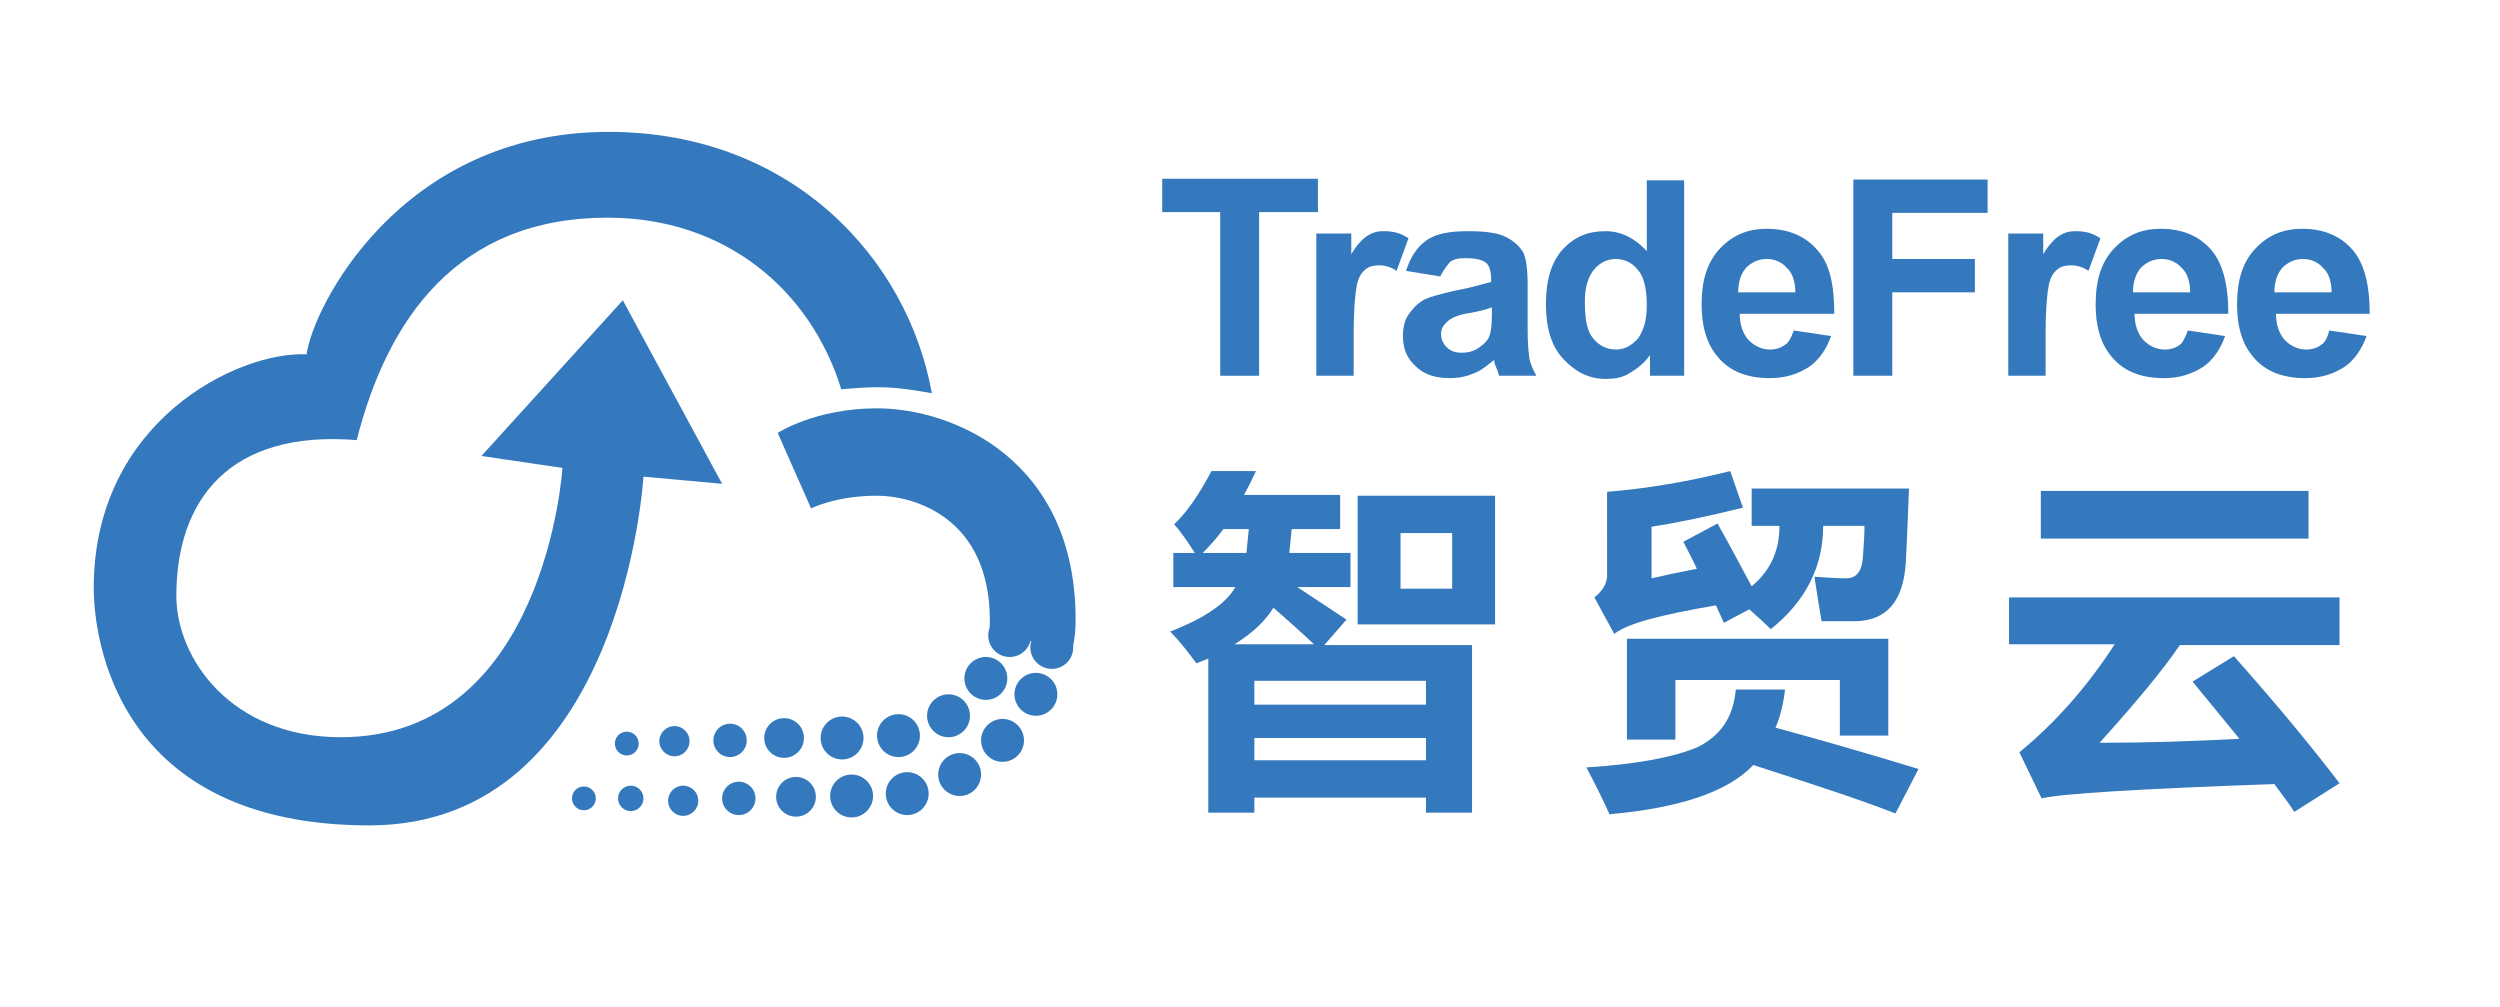 <?xml version="1.0" encoding="utf-8"?>
<!-- Generator: Adobe Illustrator 24.2.0, SVG Export Plug-In . SVG Version: 6.00 Build 0)  -->
<svg version="1.1" id="图层_1" xmlns="http://www.w3.org/2000/svg" xmlns:xlink="http://www.w3.org/1999/xlink" x="0px" y="0px"
	 viewBox="0 0 314.7 126.8" style="enable-background:new 0 0 314.7 126.8;" xml:space="preserve">
<style type="text/css">
	.st0{fill:#3479BE;}
</style>
<g>
	<g>
		<g>
			<path id="SVGID_6_" class="st0" d="M78.4,37.8L60.6,57.4l10.2,1.5c0,0-2.1,33.9-27.9,33.9c-13.8,0-20.7-9.9-20.7-17.8
				c0-12.1,6.7-20.9,22.7-19.6c3.9-15.3,12.7-28,31.6-28c14.7,0,25.5,9,29.4,21.6c4.8-0.4,6.4-0.4,11.4,0.5
				c-3-16.8-17.5-32.9-40.7-32.9c-26.3,0-37.3,22.3-38,28c-8.6-0.4-26.8,8.4-26.8,29.4c0,6.3,2.8,29.9,34.7,29.9
				s34.5-43.9,34.5-43.9l9.9,0.9L78.4,37.8L78.4,37.8z"/>
		</g>
	</g>
	<g>
		<g>
			<g>
				<path id="SVGID_5_" class="st0" d="M124.5,80c0.1-0.5,0.1-1.5,0.1-1.9c0-13.1-9.7-15.7-14.2-15.7c-5.2,0-8.3,1.6-8.3,1.6
					l-4.2-9.5c0,0,4.7-3.1,12.5-3.1c9.5,0,25,6.4,25,26.6c0,1.2-0.1,2.5-0.4,3.6l-7-1.2L124.5,80L124.5,80z"/>
			</g>
		</g>
	</g>
	<circle class="st0" cx="127.1" cy="80" r="2.7"/>
	<circle class="st0" cx="124.1" cy="85.4" r="2.7"/>
	<circle class="st0" cx="119.4" cy="90.1" r="2.7"/>
	<circle class="st0" cx="113.1" cy="92.6" r="2.7"/>
	<circle class="st0" cx="132.4" cy="81.5" r="2.7"/>
	<circle class="st0" cx="130.4" cy="87.4" r="2.7"/>
	<circle class="st0" cx="126.2" cy="93.2" r="2.7"/>
	<circle class="st0" cx="120.8" cy="97.5" r="2.7"/>
	<circle class="st0" cx="114.2" cy="99.9" r="2.7"/>
	<circle class="st0" cx="106" cy="92.9" r="2.7"/>
	<circle class="st0" cx="107.2" cy="100.2" r="2.7"/>
	<circle class="st0" cx="100.2" cy="100.3" r="2.5"/>
	<circle class="st0" cx="93" cy="100.5" r="2.1"/>
	<circle class="st0" cx="86" cy="100.8" r="1.9"/>
	<circle class="st0" cx="79.4" cy="100.5" r="1.6"/>
	<circle class="st0" cx="73.5" cy="100.5" r="1.5"/>
	<circle class="st0" cx="98.7" cy="92.9" r="2.5"/>
	<circle class="st0" cx="91.9" cy="93.2" r="2.1"/>
	<circle class="st0" cx="84.9" cy="93.3" r="1.9"/>
	<circle class="st0" cx="78.9" cy="93.6" r="1.5"/>
</g>
<g>
	<path class="st0" d="M152.1,102.2V82.9c-0.5,0.2-1,0.4-1.5,0.6c-1.1-1.5-2.2-2.9-3.3-4c4.4-1.7,7.1-3.6,8.2-5.6h-7.8v-4.3h2.7
		c-0.9-1.4-1.7-2.6-2.6-3.6c1.6-1.5,3.1-3.7,4.7-6.7h5.6c-0.5,1.1-1,2.1-1.5,3h12.1v4.3h-6.1c-0.1,1.1-0.2,2.1-0.3,3h7.7v4.3h-6.7
		l6.2,4.1l-2.8,3.2h18.6v21.1h-5.8v-1.9h-21.6v1.9H152.1z M151.4,69.6h5.5c0.1-0.9,0.2-1.9,0.3-3H154
		C153.2,67.7,152.3,68.7,151.4,69.6z M155.4,81.1h10c-1.8-1.7-3.5-3.2-5.1-4.6C159.2,78.3,157.5,79.8,155.4,81.1z M179.5,85.7h-21.6
		v3h21.6V85.7z M157.9,95.7h21.6v-2.8h-21.6V95.7z M170.9,62.4h17.3v16.2h-17.3V62.4z M182.8,74.1v-7h-6.5v7H182.8z"/>
	<path class="st0" d="M218.5,86.8h6.2c-0.2,1.8-0.6,3.4-1.2,4.8c4.8,1.3,10.8,3,18,5.2l-2.9,5.6c-3.8-1.5-9.8-3.5-17.9-6.1
		c-3.1,3.3-9.1,5.4-18.1,6.2c-0.7-1.6-1.7-3.6-2.9-5.9c6.4-0.4,11.1-1.3,14.1-2.6C216.7,92.5,218.2,90.2,218.5,86.8z M202.4,61.9
		c5-0.4,10.2-1.3,15.4-2.6l1.6,4.6c-4.4,1.1-8.2,1.9-11.5,2.4v6.5c1.7-0.4,3.6-0.8,5.7-1.2c-0.5-1.1-1.1-2.2-1.7-3.4l4.3-2.3
		c1.7,3,3.1,5.7,4.3,7.9c2.3-1.9,3.5-4.4,3.5-7.6h-3.5v-4.7h19.8c-0.1,2.5-0.2,5.6-0.4,9.3c-0.3,4.9-2.4,7.3-6.3,7.4
		c-2.2,0-3.7,0-4.3,0c-0.2-1.1-0.5-3-0.9-5.6c1.5,0.1,2.9,0.2,4,0.2c1.3,0,2-0.9,2.1-2.7c0.1-1.4,0.2-2.7,0.2-3.9h-5.2
		c0,5.1-2.2,9.5-6.6,13c-0.8-0.8-1.7-1.6-2.7-2.5l-3.2,1.7c-0.3-0.7-0.7-1.5-1-2.2c-7,1.2-11.2,2.3-12.8,3.6l-2.5-4.6
		c1-0.8,1.5-1.6,1.6-2.6V61.9z M204.8,93.1V80.4h32.9v12.2h-6.1v-7h-20.7v7.5H204.8z"/>
	<path class="st0" d="M252.9,75.2h41.6v6h-20.1c-2.1,3.1-5.5,7.2-10.1,12.3c6.1,0,11.9-0.2,17.6-0.5l-5.9-7.2l5.2-3.2
		c5.7,6.4,10.1,11.8,13.3,16l-5.7,3.6c-0.6-1-1.5-2.1-2.5-3.5c-17,0.6-26.8,1.2-29.3,1.8l-2.8-5.8c4.5-3.7,8.5-8.2,12-13.6h-13.3
		V75.2z M256.9,61.8h33.7v6h-33.7V61.8z"/>
</g>
<g>
	<path class="st0" d="M153.6,47.3V26.7h-7.3v-4.2h19.6v4.2h-7.4v20.6H153.6z"/>
	<path class="st0" d="M170.4,47.3h-4.7V29.4h4.4V32c0.7-1.2,1.5-2,2-2.3c0.6-0.4,1.2-0.6,2.1-0.6c1.1,0,2.1,0.2,3.1,0.9l-1.5,4.1
		c-0.7-0.5-1.5-0.7-2.2-0.7c-0.6,0-1.2,0.1-1.7,0.5c-0.5,0.4-0.9,1-1.1,2c-0.2,1-0.4,3-0.4,6L170.4,47.3L170.4,47.3z"/>
	<path class="st0" d="M181.3,34.8l-4.3-0.7c0.5-1.7,1.4-3,2.5-3.8c1.2-0.9,3-1.2,5.3-1.2c2.1,0,3.7,0.2,4.7,0.7
		c1,0.5,1.7,1.1,2.2,1.9c0.4,0.7,0.6,2.2,0.6,4.2v5.6c0,1.6,0.1,2.7,0.2,3.5c0.1,0.7,0.5,1.6,0.9,2.3h-4.7c-0.1-0.4-0.2-0.7-0.5-1.4
		c-0.1-0.2-0.1-0.5-0.1-0.6c-0.9,0.7-1.7,1.4-2.6,1.7c-0.9,0.4-1.9,0.6-3,0.6c-1.9,0-3.3-0.5-4.3-1.5c-1.1-1-1.6-2.2-1.6-3.8
		c0-1,0.2-2,0.7-2.7c0.5-0.7,1.1-1.4,2-1.9c0.9-0.4,2.1-0.7,3.8-1.1c2.2-0.4,3.7-0.9,4.6-1.1v-0.4c0-0.9-0.2-1.6-0.6-2
		c-0.5-0.4-1.4-0.6-2.6-0.6c-0.9,0-1.5,0.1-2,0.5C182.1,33.5,181.7,34,181.3,34.8z M187.8,38.7c-0.6,0.2-1.6,0.5-2.8,0.7
		c-1.4,0.2-2.2,0.6-2.6,0.9c-0.6,0.5-1,1-1,1.7c0,0.6,0.2,1.2,0.7,1.7c0.5,0.5,1.1,0.7,1.9,0.7c0.9,0,1.7-0.2,2.5-0.9
		c0.6-0.4,1-1,1.1-1.6c0.1-0.4,0.2-1.2,0.2-2.3L187.8,38.7L187.8,38.7z"/>
	<path class="st0" d="M212.1,47.3h-4.4v-2.6c-0.7,1-1.6,1.7-2.6,2.3c-1,0.6-2,0.7-3,0.7c-2.1,0-3.8-0.9-5.3-2.5
		c-1.5-1.6-2.2-3.9-2.2-6.9c0-3.1,0.7-5.3,2.1-6.9c1.5-1.6,3.2-2.3,5.4-2.3c2,0,3.7,0.9,5.2,2.5v-8.9h4.7v24.6H212.1z M199.5,37.9
		c0,1.9,0.2,3.3,0.7,4.2c0.7,1.2,1.9,1.9,3.2,1.9c1.1,0,2-0.5,2.8-1.4c0.7-1,1.1-2.3,1.1-4.2c0-2.1-0.4-3.6-1.1-4.4
		c-0.7-0.9-1.7-1.4-2.8-1.4c-1.1,0-2.1,0.5-2.8,1.4S199.5,36.2,199.5,37.9z"/>
	<path class="st0" d="M225.8,41.6l4.7,0.7c-0.6,1.7-1.6,3.1-2.8,3.9c-1.4,0.9-3,1.4-4.9,1.4c-3.1,0-5.4-1-6.9-3.1
		c-1.2-1.6-1.7-3.7-1.7-6.2c0-3,0.7-5.3,2.3-7c1.6-1.7,3.5-2.5,5.9-2.5c2.7,0,4.8,0.9,6.3,2.6c1.6,1.7,2.2,4.4,2.2,8.1H219
		c0,1.4,0.4,2.5,1.1,3.3c0.7,0.7,1.6,1.2,2.7,1.2c0.7,0,1.4-0.2,1.9-0.6C225.1,43.2,225.5,42.5,225.8,41.6z M226,36.8
		c0-1.4-0.4-2.5-1.1-3.1c-0.6-0.7-1.5-1.1-2.5-1.1s-1.9,0.4-2.6,1.1c-0.6,0.7-1,1.7-1,3.1H226z"/>
	<path class="st0" d="M233.3,47.3V22.6h16.9v4.2h-12v5.8h10.4v4.2h-10.4v10.5H233.3z"/>
	<path class="st0" d="M257.5,47.3h-4.7V29.4h4.4V32c0.7-1.2,1.5-2,2-2.3c0.6-0.4,1.2-0.6,2.1-0.6c1.1,0,2.1,0.2,3.1,0.9l-1.5,4.1
		c-0.7-0.5-1.5-0.7-2.2-0.7c-0.6,0-1.2,0.1-1.7,0.5c-0.5,0.4-0.9,1-1.1,2c-0.2,1-0.4,3-0.4,6L257.5,47.3L257.5,47.3z"/>
	<path class="st0" d="M275.4,41.6l4.7,0.7c-0.6,1.7-1.6,3.1-2.8,3.9c-1.4,0.9-3,1.4-4.9,1.4c-3.1,0-5.4-1-6.9-3.1
		c-1.2-1.6-1.7-3.7-1.7-6.2c0-3,0.7-5.3,2.3-7c1.6-1.7,3.5-2.5,5.9-2.5c2.7,0,4.8,0.9,6.3,2.6c1.5,1.7,2.2,4.4,2.2,8.1h-11.8
		c0,1.4,0.4,2.5,1.1,3.3c0.7,0.7,1.6,1.2,2.7,1.2c0.7,0,1.4-0.2,1.9-0.6C274.7,43.2,275.1,42.5,275.4,41.6z M275.7,36.8
		c0-1.4-0.4-2.5-1.1-3.1c-0.6-0.7-1.5-1.1-2.5-1.1s-1.9,0.4-2.6,1.1c-0.6,0.7-1,1.7-1,3.1H275.7z"/>
	<path class="st0" d="M293.2,41.6l4.7,0.7c-0.6,1.7-1.6,3.1-2.8,3.9c-1.4,0.9-3,1.4-4.9,1.4c-3.1,0-5.4-1-6.9-3.1
		c-1.2-1.6-1.7-3.7-1.7-6.2c0-3,0.7-5.3,2.3-7c1.6-1.7,3.5-2.5,5.9-2.5c2.7,0,4.8,0.9,6.3,2.6c1.5,1.7,2.2,4.4,2.2,8.1h-11.8
		c0,1.4,0.4,2.5,1.1,3.3c0.7,0.7,1.6,1.2,2.7,1.2c0.7,0,1.4-0.2,1.9-0.6C292.6,43.2,293,42.5,293.2,41.6z M293.5,36.8
		c0-1.4-0.4-2.5-1.1-3.1c-0.6-0.7-1.5-1.1-2.5-1.1s-1.9,0.4-2.6,1.1c-0.6,0.7-1,1.7-1,3.1H293.5z"/>
</g>
</svg>
